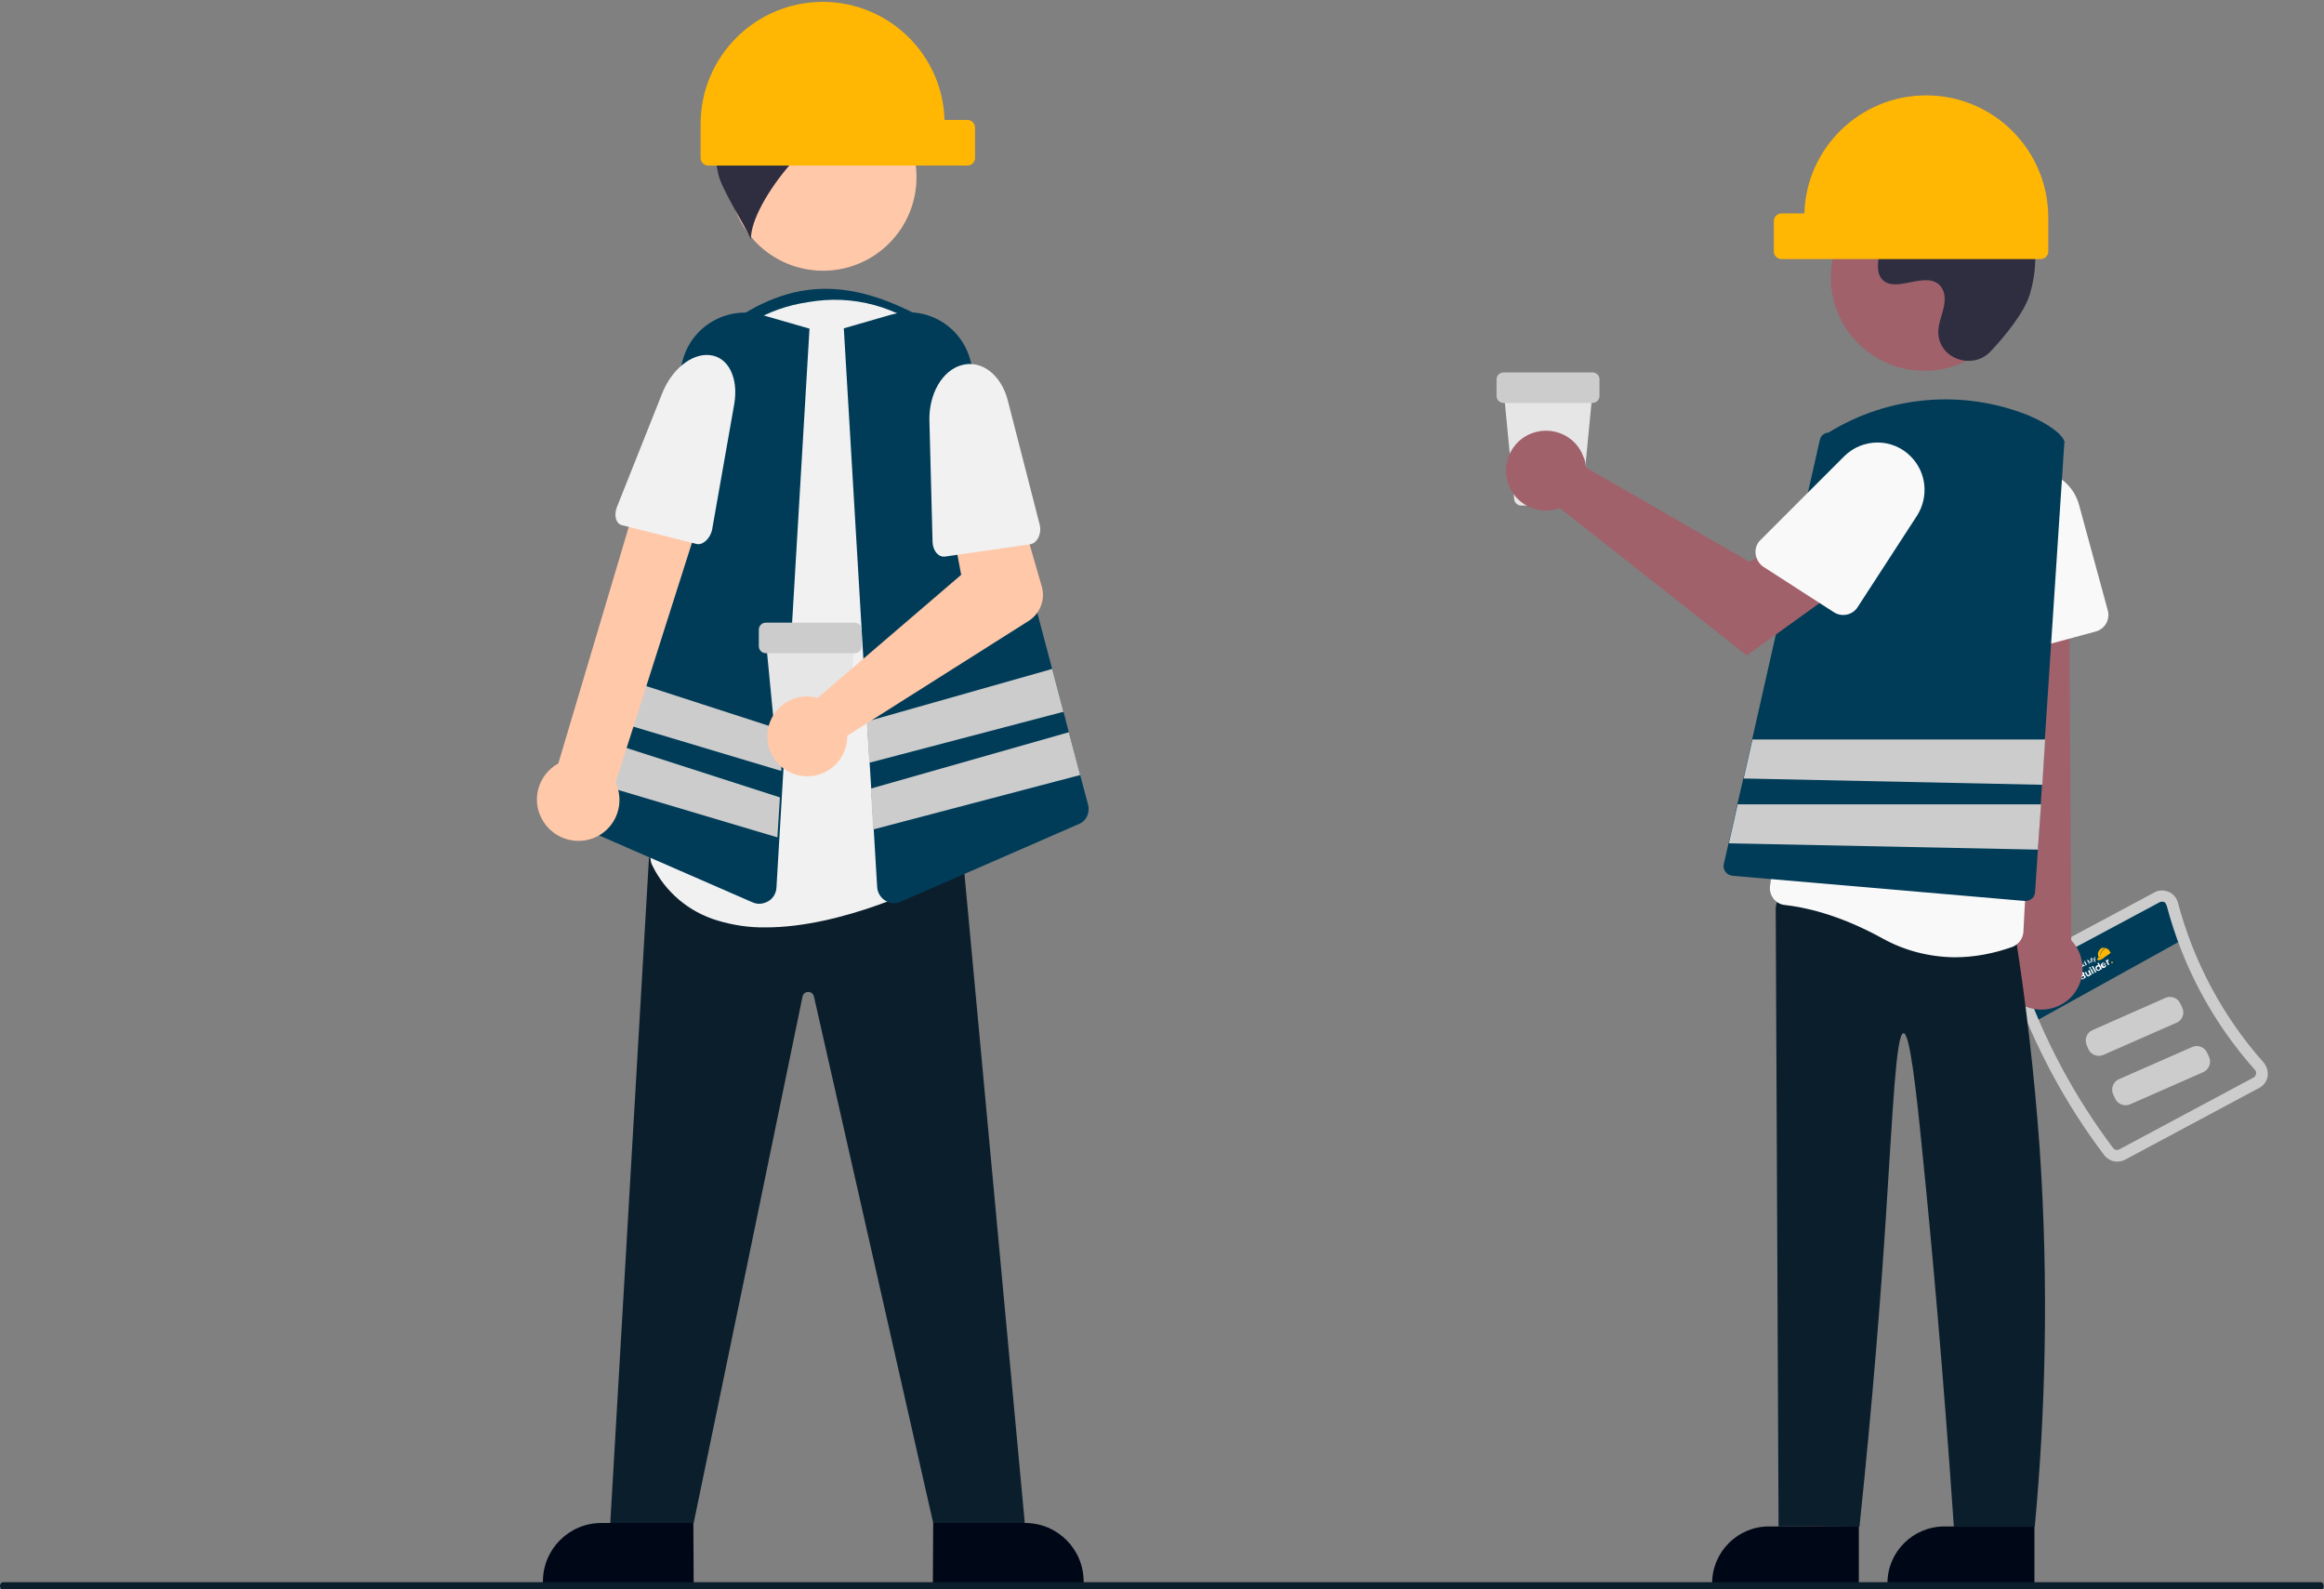 <svg xmlns="http://www.w3.org/2000/svg" xmlns:xlink="http://www.w3.org/1999/xlink" id="Layer_1" x="0px" y="0px" viewBox="0 0 738.4 504.9" style="enable-background:new 0 0 738.4 504.9;" xml:space="preserve"><rect x="0" y="0" width="738.4" height="504.9" fill="#808080" stroke="none"/><style type="text/css">	.st0{fill:#E6E6E6;}	.st1{fill:#CCCCCC;}	.st2{fill:#003C58;}	.st3{fill:#FFB8B8;}	.st4{fill:#000717;}	.st5{fill:#0B1E2C;}	.st6{fill:#FFC8A9;}	.st7{fill:#F1F1F1;}	.st8{fill:#2F2E41;}	.st9{fill:#FFFFFF;}	.st10{fill:#FFB703;}	.st11{fill:#A0616A;}	.st12{fill:#F9F9F9;}</style><path class="st0" d="M500.4,160.6h-17.1c-1.1,0-2.1-0.9-2.2-2l-3.4-35.1h28.4l-3.4,35.1C502.5,159.8,501.6,160.7,500.4,160.6z"></path><path class="st1" d="M506,128h-28.3c-1.2,0-2.2-1-2.2-2.2v-5.3c0-1.2,1-2.2,2.2-2.2H506c1.2,0,2.2,1,2.2,2.2v5.3  C508.2,127,507.2,128,506,128z"></path><path class="st2" d="M300.1,122.9h-67.8v-20.6c21.4-14.9,40.4-13.6,65.4,1.2L300.1,122.9z"></path><polygon class="st3" points="216.6,488.6 201.8,488.6 199.6,431.3 216.6,431.3 "></polygon><path class="st4" d="M220.4,503l-47.9,0v-0.6c0-10.3,8.3-18.6,18.6-18.6c0,0,0,0,0,0h0l29.2,0L220.4,503z"></path><polygon class="st3" points="300.2,488.6 315.1,488.6 317.3,431.3 300.2,431.3 "></polygon><path class="st4" d="M296.5,483.8l29.2,0h0c10.3,0,18.6,8.3,18.6,18.6c0,0,0,0,0,0v0.6l-47.9,0L296.5,483.8z"></path><path class="st5" d="M296.5,483.8c-12.6-55.8-25.3-111.5-37.9-167.3c-0.2-0.8-0.9-1.4-1.8-1.4h0c-0.9,0-1.6,0.6-1.8,1.4  c-11.5,55.8-23,111.5-34.6,167.3c-8.8,0-17.6,0-26.5,0c4.1-70.4,8.2-140.9,12.3-211.3l4.8-1.4l0.1,0l94.8,0.8  c6.6,70.6,13.1,141.3,19.7,211.9C316,483.8,306.2,483.8,296.5,483.8z"></path><circle class="st6" cx="261.5" cy="56.3" r="29.7"></circle><path class="st7" d="M243.3,294.6c-5.2,0.1-10.4-0.7-15.4-2.2c-9-2.7-16.5-9-20.6-17.4c-0.7-1.3-0.8-2.7-0.4-4.1  c3.3-11.2,19.1-69.4,9-115.7c-2.9-13-0.4-26.6,7-37.7c7.2-11,18.5-18.6,31.4-21.1l0,0c1.7-0.3,3.4-0.6,5-0.8  c14.3-1.8,28.6,3,39.1,12.9c10.8,10.1,16.5,24.5,15.5,39.2L306,272.5c-0.1,1.9-1.2,3.6-2.9,4.5C294.2,281.6,267.3,294.6,243.3,294.6  z"></path><path class="st8" d="M295.1,34.4c-6.4-16-23-25.4-40-22.5l9.4,7.6c-11.7,0.4-23.9-0.4-32.2,7.7c2.6-0.1,6.1,5.6,8.8,5.5  c-5,0.1-9.4,3.6-11.6,8c-2,4.6-2.5,9.7-1.3,14.5c1,4.9,8.4,16.2,10.4,20.8c-0.3-11.8,22.9-40.1,34.3-37.1c-5.8,2.1-10.8,6-14.4,10.9  c7.7-3.9,16.5-5.3,25.1-4.1c2,0.4,4,0.6,6,0.3c4-0.8,6.5-4.6,5.7-8.6c-0.2-1.1-0.7-2.2-1.4-3.1L295.1,34.4z"></path><path class="st2" d="M241.2,287.1c-0.8,0-1.5-0.2-2.2-0.5L182.6,262c-2.5-1.1-3.8-3.8-3.1-6.4l37.4-141.1  c2.9-10.9,14.1-17.4,25-14.5c0.1,0,0.3,0.1,0.4,0.1l14.9,4.3l-10.5,177.6c-0.1,1.8-1.1,3.4-2.6,4.3  C243.2,286.8,242.2,287.1,241.2,287.1z"></path><path class="st2" d="M345.7,255.6l-2.5-9.4l-3.6-13.6l-1.7-6.5l-3.6-13.6l-26-98.1c-2.9-10.9-14-17.4-24.9-14.5  c-0.1,0-0.3,0.1-0.4,0.1l-14.9,4.3l7.4,124.9l0.8,13l0.5,8.2v0l0.8,13l1.1,18.4c0.2,2.9,2.6,5.1,5.4,5.1c0.8,0,1.5-0.2,2.2-0.5  l56.4-24.6C345.1,260.9,346.4,258.2,345.7,255.6z"></path><path class="st2" d="M686.7,284c2.3,4.8,4.5,9.7,6.8,14.5c-15.7,8.7-31.4,17.4-47.1,26.1c-2.5-4.8-5-9.5-7.5-14.3  C654.9,301.6,670.8,292.8,686.7,284z"></path><polygon class="st1" points="337.9,226.1 276.2,242.3 275.4,229.2 334.3,212.5 "></polygon><polygon class="st1" points="343.2,246.2 277.4,263.5 276.7,250.5 276.7,250.5 339.6,232.6 "></polygon><polygon class="st1" points="249,232.1 248.2,244.9 187.8,226.8 191.3,213.4 "></polygon><polygon class="st1" points="247.8,253.3 186,233.4 182.5,246.8 247,266 "></polygon><path class="st6" d="M187.1,266.7c7-1.8,11.1-8.9,9.3-15.9c-0.2-0.7-0.5-1.5-0.8-2.2l29-91.1l-20.6-4.3l-26.6,89.3  c-6.3,3.5-8.7,11.4-5.2,17.7C175.1,265.6,181.3,268.2,187.1,266.7L187.1,266.7z"></path><path class="st7" d="M225.5,112.8L225.5,112.8c5.9,0.6,9.2,7.2,7.8,15.5l-7,39.7c-0.5,3-3,5.3-5,4.8l-23.8-6  c-1.8-0.5-2.5-3.1-1.5-5.7l14.3-35.9C213.3,117.4,219.7,112.2,225.5,112.8z"></path><g>	<path class="st9" d="M662.3,309.8c0.1,0,0.2,0.1,0.3,0.2c0.1,0.1,0.1,0.2,0.1,0.3c0,0.1,0,0.2-0.1,0.3s-0.2,0.2-0.3,0.2l-0.8,0.4   l-1-1.9l0.8-0.4c0.1-0.1,0.2-0.1,0.4-0.1c0.1,0,0.2,0,0.3,0.1c0.1,0,0.2,0.1,0.2,0.2c0.1,0.1,0.1,0.2,0.1,0.3   c0,0.1-0.1,0.2-0.1,0.3C662.1,309.7,662.2,309.7,662.3,309.8z M661.2,310l0.3-0.2c0.1,0,0.1-0.1,0.2-0.2s0-0.1,0-0.2   c0-0.1-0.1-0.1-0.2-0.1c-0.1,0-0.1,0-0.2,0.1l-0.3,0.2L661.2,310z M662.2,310.4c0-0.1,0-0.1,0-0.2c0-0.1-0.1-0.1-0.2-0.1   c-0.1,0-0.2,0-0.3,0.1l-0.4,0.2l0.3,0.5l0.4-0.2C662.1,310.5,662.2,310.5,662.2,310.4z"></path>	<path class="st9" d="M663.8,308.1l0.8,1.5l-0.4,0.2l-0.1-0.2c0,0.1,0,0.2-0.1,0.3s-0.1,0.1-0.2,0.2c-0.1,0.1-0.2,0.1-0.3,0.1   c-0.1,0-0.2,0-0.3-0.1s-0.2-0.2-0.3-0.3l-0.5-0.9l0.4-0.2l0.4,0.8c0.1,0.1,0.1,0.2,0.2,0.2c0.1,0,0.2,0,0.3,0   c0.1-0.1,0.2-0.1,0.2-0.2c0-0.1,0-0.2-0.1-0.3l-0.4-0.8L663.8,308.1L663.8,308.1z"></path>	<path class="st9" d="M664,307.7c-0.1,0-0.1-0.1-0.2-0.1c0-0.1,0-0.1,0-0.2c0-0.1,0.1-0.1,0.1-0.2c0.1,0,0.1,0,0.2,0   c0.1,0,0.1,0.1,0.2,0.1c0,0.1,0,0.1,0,0.2s-0.1,0.1-0.1,0.2C664.1,307.7,664.1,307.7,664,307.7z M664.5,307.7l0.8,1.5l-0.4,0.2   l-0.8-1.5C664.1,307.9,664.5,307.7,664.5,307.7z"></path>	<path class="st9" d="M665,306.8l1.1,2l-0.4,0.2l-1.1-2C664.6,307,665,306.8,665,306.8z"></path>	<path class="st9" d="M665.8,307.4c0-0.1,0-0.3,0.1-0.4c0.1-0.1,0.2-0.2,0.3-0.3c0.1-0.1,0.2-0.1,0.3-0.1c0.1,0,0.2,0,0.3,0.1   l-0.4-0.7l0.4-0.2l1.1,2l-0.4,0.2l-0.1-0.2c0,0.1,0,0.2-0.1,0.3s-0.1,0.2-0.3,0.2c-0.1,0.1-0.3,0.1-0.4,0.1c-0.1,0-0.3-0.1-0.4-0.1   c-0.1-0.1-0.2-0.2-0.3-0.4C665.8,307.7,665.8,307.6,665.8,307.4z M666.9,307.1c-0.1,0-0.1-0.1-0.2-0.1c-0.1,0-0.2,0-0.2,0.1   c-0.1,0-0.1,0.1-0.2,0.2c0,0.1-0.1,0.1-0.1,0.2c0,0.1,0,0.2,0.1,0.3c0,0.1,0.1,0.2,0.2,0.2c0.1,0,0.1,0.1,0.2,0.1   c0.1,0,0.2,0,0.2-0.1c0.1,0,0.1-0.1,0.2-0.2c0-0.1,0.1-0.1,0.1-0.2c0-0.1,0-0.2-0.1-0.3C667,307.2,667,307.1,666.9,307.1z"></path>	<path class="st9" d="M669.2,306.2l-1.1,0.6c0.1,0.1,0.2,0.2,0.2,0.2c0.1,0,0.2,0,0.3,0c0.1-0.1,0.2-0.2,0.2-0.3l0.4-0.2   c0,0.2,0,0.3-0.1,0.5s-0.2,0.3-0.4,0.4c-0.1,0.1-0.3,0.1-0.4,0.1s-0.3,0-0.4-0.1c-0.1-0.1-0.2-0.2-0.3-0.3   c-0.1-0.2-0.1-0.3-0.1-0.5c0-0.1,0-0.3,0.1-0.4c0.1-0.1,0.2-0.2,0.3-0.3c0.1-0.1,0.3-0.1,0.4-0.1s0.3,0,0.4,0.1   c0.1,0.1,0.2,0.2,0.3,0.3C669.2,306.1,669.2,306.2,669.2,306.2z M668.7,306.2c-0.1-0.1-0.1-0.2-0.2-0.2c-0.1,0-0.2,0-0.3,0.1   c-0.1,0.1-0.2,0.1-0.2,0.2c0,0.1,0,0.2,0,0.3L668.7,306.2z"></path>	<path class="st9" d="M669.6,304.9c0.1-0.1,0.1-0.2,0.2-0.2l0.2,0.4l-0.1,0.1c-0.1,0.1-0.2,0.1-0.2,0.2s0,0.2,0.1,0.3l0.4,0.7   l-0.4,0.2l-0.8-1.5l0.4-0.2l0.1,0.2C669.5,305.1,669.6,305,669.6,304.9z"></path>	<g>		<path class="st9" d="M659.8,306.7l0.1,0.1l-0.5,0.3l0.2,0.4l0.4-0.2l0.1,0.1l-0.4,0.2l0.3,0.5l-0.2,0.1l-0.7-1.2    C659.2,307.1,659.8,306.7,659.8,306.7z"></path>		<path class="st9" d="M660.1,306.7C660,306.7,660,306.7,660.1,306.7c-0.1-0.1-0.1-0.1-0.1-0.2s0-0.1,0.1-0.1c0,0,0.1,0,0.1,0    s0.1,0,0.1,0.1c0,0,0,0.1,0,0.1S660.2,306.7,660.1,306.7C660.1,306.7,660.1,306.7,660.1,306.7z M660.3,306.8l0.5,0.9l-0.2,0.1    l-0.5-0.9L660.3,306.8z"></path>		<path class="st9" d="M661.4,306.3c0.1,0,0.2,0.1,0.3,0.2l0.3,0.6l-0.2,0.1l-0.3-0.5c-0.1-0.1-0.1-0.2-0.2-0.2c-0.1,0-0.2,0-0.2,0    c-0.1,0-0.1,0.1-0.2,0.2s0,0.2,0,0.3l0.3,0.5l-0.2,0.1l-0.5-0.9l0.2-0.1l0.1,0.1c0-0.1,0-0.1,0.1-0.2c0-0.1,0.1-0.1,0.2-0.1    C661.2,306.3,661.3,306.3,661.4,306.3z"></path>		<path class="st9" d="M661.8,306.3c0-0.1,0-0.2,0.1-0.3c0-0.1,0.1-0.1,0.2-0.2c0.1,0,0.2-0.1,0.2-0.1s0.2,0,0.2,0.1l-0.3-0.5    l0.2-0.1l0.7,1.3l-0.2,0.1l-0.1-0.2c0,0.1,0,0.1-0.1,0.2s-0.1,0.1-0.2,0.2c-0.1,0-0.2,0.1-0.3,0.1c-0.1,0-0.2,0-0.3-0.1    c-0.1,0-0.1-0.1-0.2-0.2C661.8,306.5,661.8,306.4,661.8,306.3z M662.5,306c-0.1,0-0.1-0.1-0.2-0.1c-0.1,0-0.1,0-0.2,0    c-0.1,0-0.1,0.1-0.1,0.1s0,0.1-0.1,0.2c0,0.1,0,0.1,0.1,0.2c0,0.1,0.1,0.1,0.1,0.2c0.1,0,0.1,0.1,0.2,0.1c0.1,0,0.1,0,0.2,0    c0.1,0,0.1-0.1,0.1-0.1c0-0.1,0-0.1,0-0.2c0-0.1,0-0.1-0.1-0.2C662.6,306.1,662.6,306,662.5,306z"></path>		<path class="st9" d="M664.4,304.3l0.7,1.2l-0.2,0.1l-0.5-0.9l0.1,1.1l-0.1,0.1l-0.9-0.7l0.5,0.9l-0.2,0.1l-0.7-1.2l0.2-0.1l1,0.7    l-0.1-1.2L664.4,304.3z"></path>		<path class="st9" d="M665.6,303.9l0.2,1.7l-0.2,0.1l-0.1-0.6l-0.9-0.7l0.2-0.1l0.7,0.6l-0.1-0.9    C665.4,304,665.6,303.9,665.6,303.9z"></path>	</g>	<path class="st10" d="M670.5,302.5C670.5,302.5,670.5,302.4,670.5,302.5c-0.2-0.5-0.5-0.8-0.8-1c-0.4-0.3-0.8-0.4-1.3-0.4   c-0.1,0-0.1,0-0.2,0c-0.1,0-0.2,0-0.3,0c-0.2,0.1-0.4,0.2-0.6,0.4c-0.1,0.1-0.1,0.1-0.2,0.2c0,0.1,0,0.1-0.1,0.2   c-0.5,0.6-0.5,1.3-0.3,2c0,0.1,0.1,0.1,0.1,0.2c0.3,0.2,0.6,0.1,1,0c0,0,0,0.1-0.1,0.1c-0.3,0.1-0.6,0.1-0.9,0c0,0-0.1,0-0.1,0   c-0.1,0.1-0.2,0.2-0.3,0.4c0,0,0,0.1-0.1,0.1c0,0.1,0,0.2,0.1,0.2c0.2,0.1,0.4,0.1,0.6,0.1c0.2,0,0.4-0.1,0.6-0.2   c0.5-0.2,0.9-0.6,1.3-0.9c0.4-0.3,0.8-0.5,1.2-0.8c0.1-0.1,0.2-0.2,0.4-0.3C670.7,302.6,670.6,302.6,670.5,302.5z M669.1,301.4   c-0.4,0.1-0.8,0.3-1.1,0.6c-0.3,0.3-0.4,0.6-0.5,1c0,0.2,0,0.4-0.1,0.7c0-0.2,0-0.4,0-0.7C667.5,302,668.4,301.3,669.1,301.4   C669.1,301.4,669.1,301.4,669.1,301.4z"></path>	<g>		<path class="st10" d="M671,306c-0.1,0-0.1-0.1-0.2-0.1c0-0.1,0-0.1,0-0.2s0.1-0.1,0.1-0.2c0.1,0,0.1,0,0.2,0    c0.1,0,0.1,0.1,0.2,0.1c0,0.1,0,0.1,0,0.2s-0.1,0.1-0.1,0.2C671.1,306,671,306,671,306z"></path>	</g></g><path class="st10" d="M261.4,0.6L261.4,0.6c20.9,0,38.1,16.6,38.7,37.5h7.3c1.3,0,2.4,1.1,2.4,2.4v9.7c0,1.3-1.1,2.4-2.4,2.4h-82.4  c-1.3,0-2.4-1.1-2.4-2.4V39.4C222.6,18,240,0.6,261.4,0.6C261.4,0.6,261.4,0.6,261.4,0.6z"></path><path class="st0" d="M266,240.2h-17.1c-1.1,0-2.1-0.9-2.2-2l-3.4-35.1h28.4l-3.4,35.1C268.1,239.3,267.2,240.2,266,240.2z"></path><path class="st1" d="M271.6,207.5h-28.3c-1.2,0-2.2-1-2.2-2.2v-5.3c0-1.2,1-2.2,2.2-2.2h28.3c1.2,0,2.2,1,2.2,2.2v5.3  C273.8,206.5,272.8,207.5,271.6,207.5z"></path><path class="st6" d="M257.8,221.3c0.7,0.1,1.3,0.2,2,0.4l45.6-39.1l-2.7-14.3l21.1-6.9l7.2,24.9c1.2,4.1-0.5,8.6-4.1,10.9  l-57.7,36.5c0.1,7-5.5,12.8-12.5,12.9c-7,0.1-12.8-5.5-12.9-12.5c-0.1-7,5.5-12.8,12.5-12.9C256.8,221.2,257.3,221.3,257.8,221.3  L257.8,221.3z"></path><path class="st7" d="M305.5,116L305.5,116c6.3-1.8,12.6,3,14.7,11.2l10.1,39.3c0.8,2.9-0.7,6.1-3,6.4l-27,3.9  c-2.1,0.3-3.9-1.8-4-4.6l-1-38.6C295.1,125.1,299.4,117.7,305.5,116z"></path><path class="st1" d="M719.2,337.5c-12.9-14.5-22.2-31.9-27.2-50.7c-0.4-1.6-1.5-2.9-3-3.5c-1.5-0.6-3.1-0.6-4.5,0.2l-42.6,22.8  c-2.2,1.2-3.3,3.9-2.5,6.3c6.9,19.5,16.7,37.9,29.2,54.4c1.6,2,4.3,2.6,6.6,1.4l42.6-22.8c1.4-0.7,2.4-2.1,2.7-3.7  C720.7,340.3,720.2,338.7,719.2,337.5z M716.8,341.2c-0.1,0.5-0.4,0.9-0.8,1.1l-42.6,22.8c-0.7,0.4-1.5,0.2-2-0.4v0  c-12.2-16.2-21.9-34.3-28.6-53.4c-0.2-0.7,0.1-1.5,0.8-1.9l42.6-22.8c0.4-0.2,0.9-0.2,1.3-0.1c0.5,0.2,0.8,0.6,0.9,1.1  c5.1,19.4,14.7,37.3,28,52.2C716.8,340.2,716.9,340.7,716.8,341.2z"></path><path class="st1" d="M691.5,324.9l-23.2,10.2c-1.8,0.8-4,0-4.8-1.9L663,332c-0.8-1.8,0-4,1.9-4.8L688,317c1.8-0.8,4,0,4.8,1.9  l0.6,1.3C694.2,322,693.4,324.1,691.5,324.9z"></path><path class="st1" d="M700,340.6l-23.2,10.2c-1.8,0.8-4,0-4.8-1.9l-0.6-1.3c-0.8-1.8,0-4,1.9-4.8l23.2-10.2c1.8-0.8,4,0,4.8,1.9  l0.6,1.3C702.7,337.7,701.8,339.8,700,340.6z"></path><path class="st11" d="M641.4,318.6c-6-3.9-7.8-11.9-3.9-18c0.4-0.6,0.9-1.3,1.4-1.8l-9.8-138.7l28.2,2.7l0.8,135.9  c5,5.3,4.7,13.5-0.5,18.5C653.1,321.3,646.5,321.9,641.4,318.6L641.4,318.6z"></path><path class="st12" d="M635.5,206.7c-1.3-1-2.2-2.5-2.3-4.1l-2.1-37.4c-0.5-8.3,5.9-15.4,14.2-15.8c7.1-0.4,13.5,4.2,15.3,11.1  l9.1,33.4c0.8,2.9-0.9,5.9-3.8,6.7l-25.8,7C638.5,208,636.8,207.6,635.5,206.7z"></path><polygon class="st11" points="587.5,489.1 572.6,489.1 565.6,431.9 587.5,431.9 "></polygon><path class="st4" d="M562,484.9h28.6l0,0v18l0,0H544l0,0l0,0C544,493,552.1,484.9,562,484.9L562,484.9z"></path><polygon class="st11" points="643.2,489.1 628.4,489.1 621.3,431.9 643.2,431.9 "></polygon><path class="st4" d="M617.8,484.9h28.6l0,0v18l0,0h-46.7l0,0l0,0C599.7,493,607.8,484.9,617.8,484.9L617.8,484.9z"></path><path class="st5" d="M565.1,484.9c-0.3-65.4-0.6-130.8-0.9-196.2c0-3,2.4-5.5,5.4-5.5c0.3,0,0.5,0,0.8,0.1l65.4,9.5  c2.7,0.4,4.7,2.7,4.7,5.4c3.2,20.4,5.8,42.4,7.5,65.8c3.1,44.8,1.8,85.5-1.5,121c-8.6,0-17.2,0-25.7,0c-3.4-49.5-7-89.4-9.9-117.9  c-2.1-21.3-4.1-38.9-6.1-38.9c-2.4,0.1-3.4,24.8-5.6,58.4c-1.6,24.8-4.2,58.4-8.4,98.4C582.1,484.9,573.6,484.9,565.1,484.9z"></path><path class="st12" d="M598.3,298.2c-14.4-8-25.7-10.1-31.1-10.7c-1.5-0.1-2.8-0.9-3.7-2c-0.9-1.2-1.3-2.6-1.1-4.1L578,165  c1.8-13.8,10.7-25.7,23.5-31.4c12.3-5.7,26.7-4.5,38,3c0.5,0.4,1.1,0.7,1.6,1.1c13.1,9.6,19.1,26.1,15.3,41.9  c-9.6,39.3-12.9,103.7-13.5,116.3c-0.1,2.2-1.5,4.1-3.5,4.9c-5.9,2.1-12.1,3.3-18.4,3.3C613,304,605.2,302,598.3,298.2z"></path><circle class="st11" cx="611.4" cy="88.1" r="29.7"></circle><path class="st8" d="M632.5,111.6c-5.5,5.9-15.9,2.7-16.6-5.3c-0.1-0.6-0.1-1.3,0-1.9c0.4-3.6,2.4-6.8,1.9-10.6  c-0.1-0.9-0.5-1.8-1-2.6c-4.4-5.9-14.8,2.6-19-2.7c-2.6-3.3,0.4-8.5-1.5-12.1c-2.6-4.8-10.3-2.5-15.1-5.1c-5.4-3-5-11.2-1.5-16.2  c4.3-6.1,11.8-9.3,19.3-9.8s14.8,1.5,21.8,4.3c7.9,3.1,15.7,7.3,20.6,14.3c5.9,8.4,6.5,19.8,3.5,29.7  C643.1,99.4,637,106.8,632.5,111.6z"></path><path class="st2" d="M656,140.5c-0.5-2.4-5-5.8-11.4-8.5c-20.8-8.4-44.5-6.4-63.6,5.4c-1.4,0.1-2.5,1-2.8,2.4l-21.5,95.1l-2.8,12.4  l-1.9,8.2l-2.8,12.4l-1.5,6.6c-0.4,1.6,0.7,3.3,2.3,3.6c0.1,0,0.3,0.1,0.4,0.1l92.9,8c0.1,0,0.2,0,0.3,0c1.6,0,2.9-1.2,3-2.8  l0.9-13.5l0.9-14.4l0.4-6.2l0.9-14.4l6.2-94.3L656,140.5L656,140.5z"></path><path class="st11" d="M503.6,146.5c0.1,0.7,0.2,1.3,0.3,2l52,30l12.6-7.3l13.5,17.6L555,208.2l-59.4-46.8  c-6.6,2.4-13.9-0.9-16.3-7.5c-2.4-6.6,0.9-13.9,7.5-16.3c6.6-2.4,13.9,0.9,16.3,7.5C503.3,145.5,503.5,146,503.6,146.5L503.6,146.5z  "></path><path class="st12" d="M557.8,175.9c-0.2-1.6,0.4-3.3,1.6-4.4l26.5-26.5c5.9-5.9,15.4-5.9,21.2,0c5,5,5.8,12.8,2,18.8l-18.9,29.1  c-1.6,2.5-5,3.2-7.5,1.6L560.2,180C558.9,179.1,558,177.6,557.8,175.9z"></path><polygon class="st1" points="649.8,234.9 648.9,249.3 554,247.3 556.8,234.9 "></polygon><polygon class="st1" points="648.5,255.5 647.5,269.9 549.3,267.9 552.1,255.5 "></polygon><path class="st10" d="M612,30.3L612,30.3c-20.9,0-38.1,16.6-38.7,37.5H566c-1.3,0-2.4,1.1-2.4,2.4v9.7c0,1.3,1.1,2.4,2.4,2.4h82.4  c1.3,0,2.4-1.1,2.4-2.4V69C650.7,47.6,633.4,30.3,612,30.3C612,30.3,612,30.3,612,30.3z"></path><path class="st5" d="M737.4,505H1c-0.6,0-1-0.5-1-1.2c0-0.7,0.5-1.2,1-1.2h736.3c0.6,0,1,0.5,1,1.2C738.4,504.5,737.9,505,737.4,505  z"></path></svg>